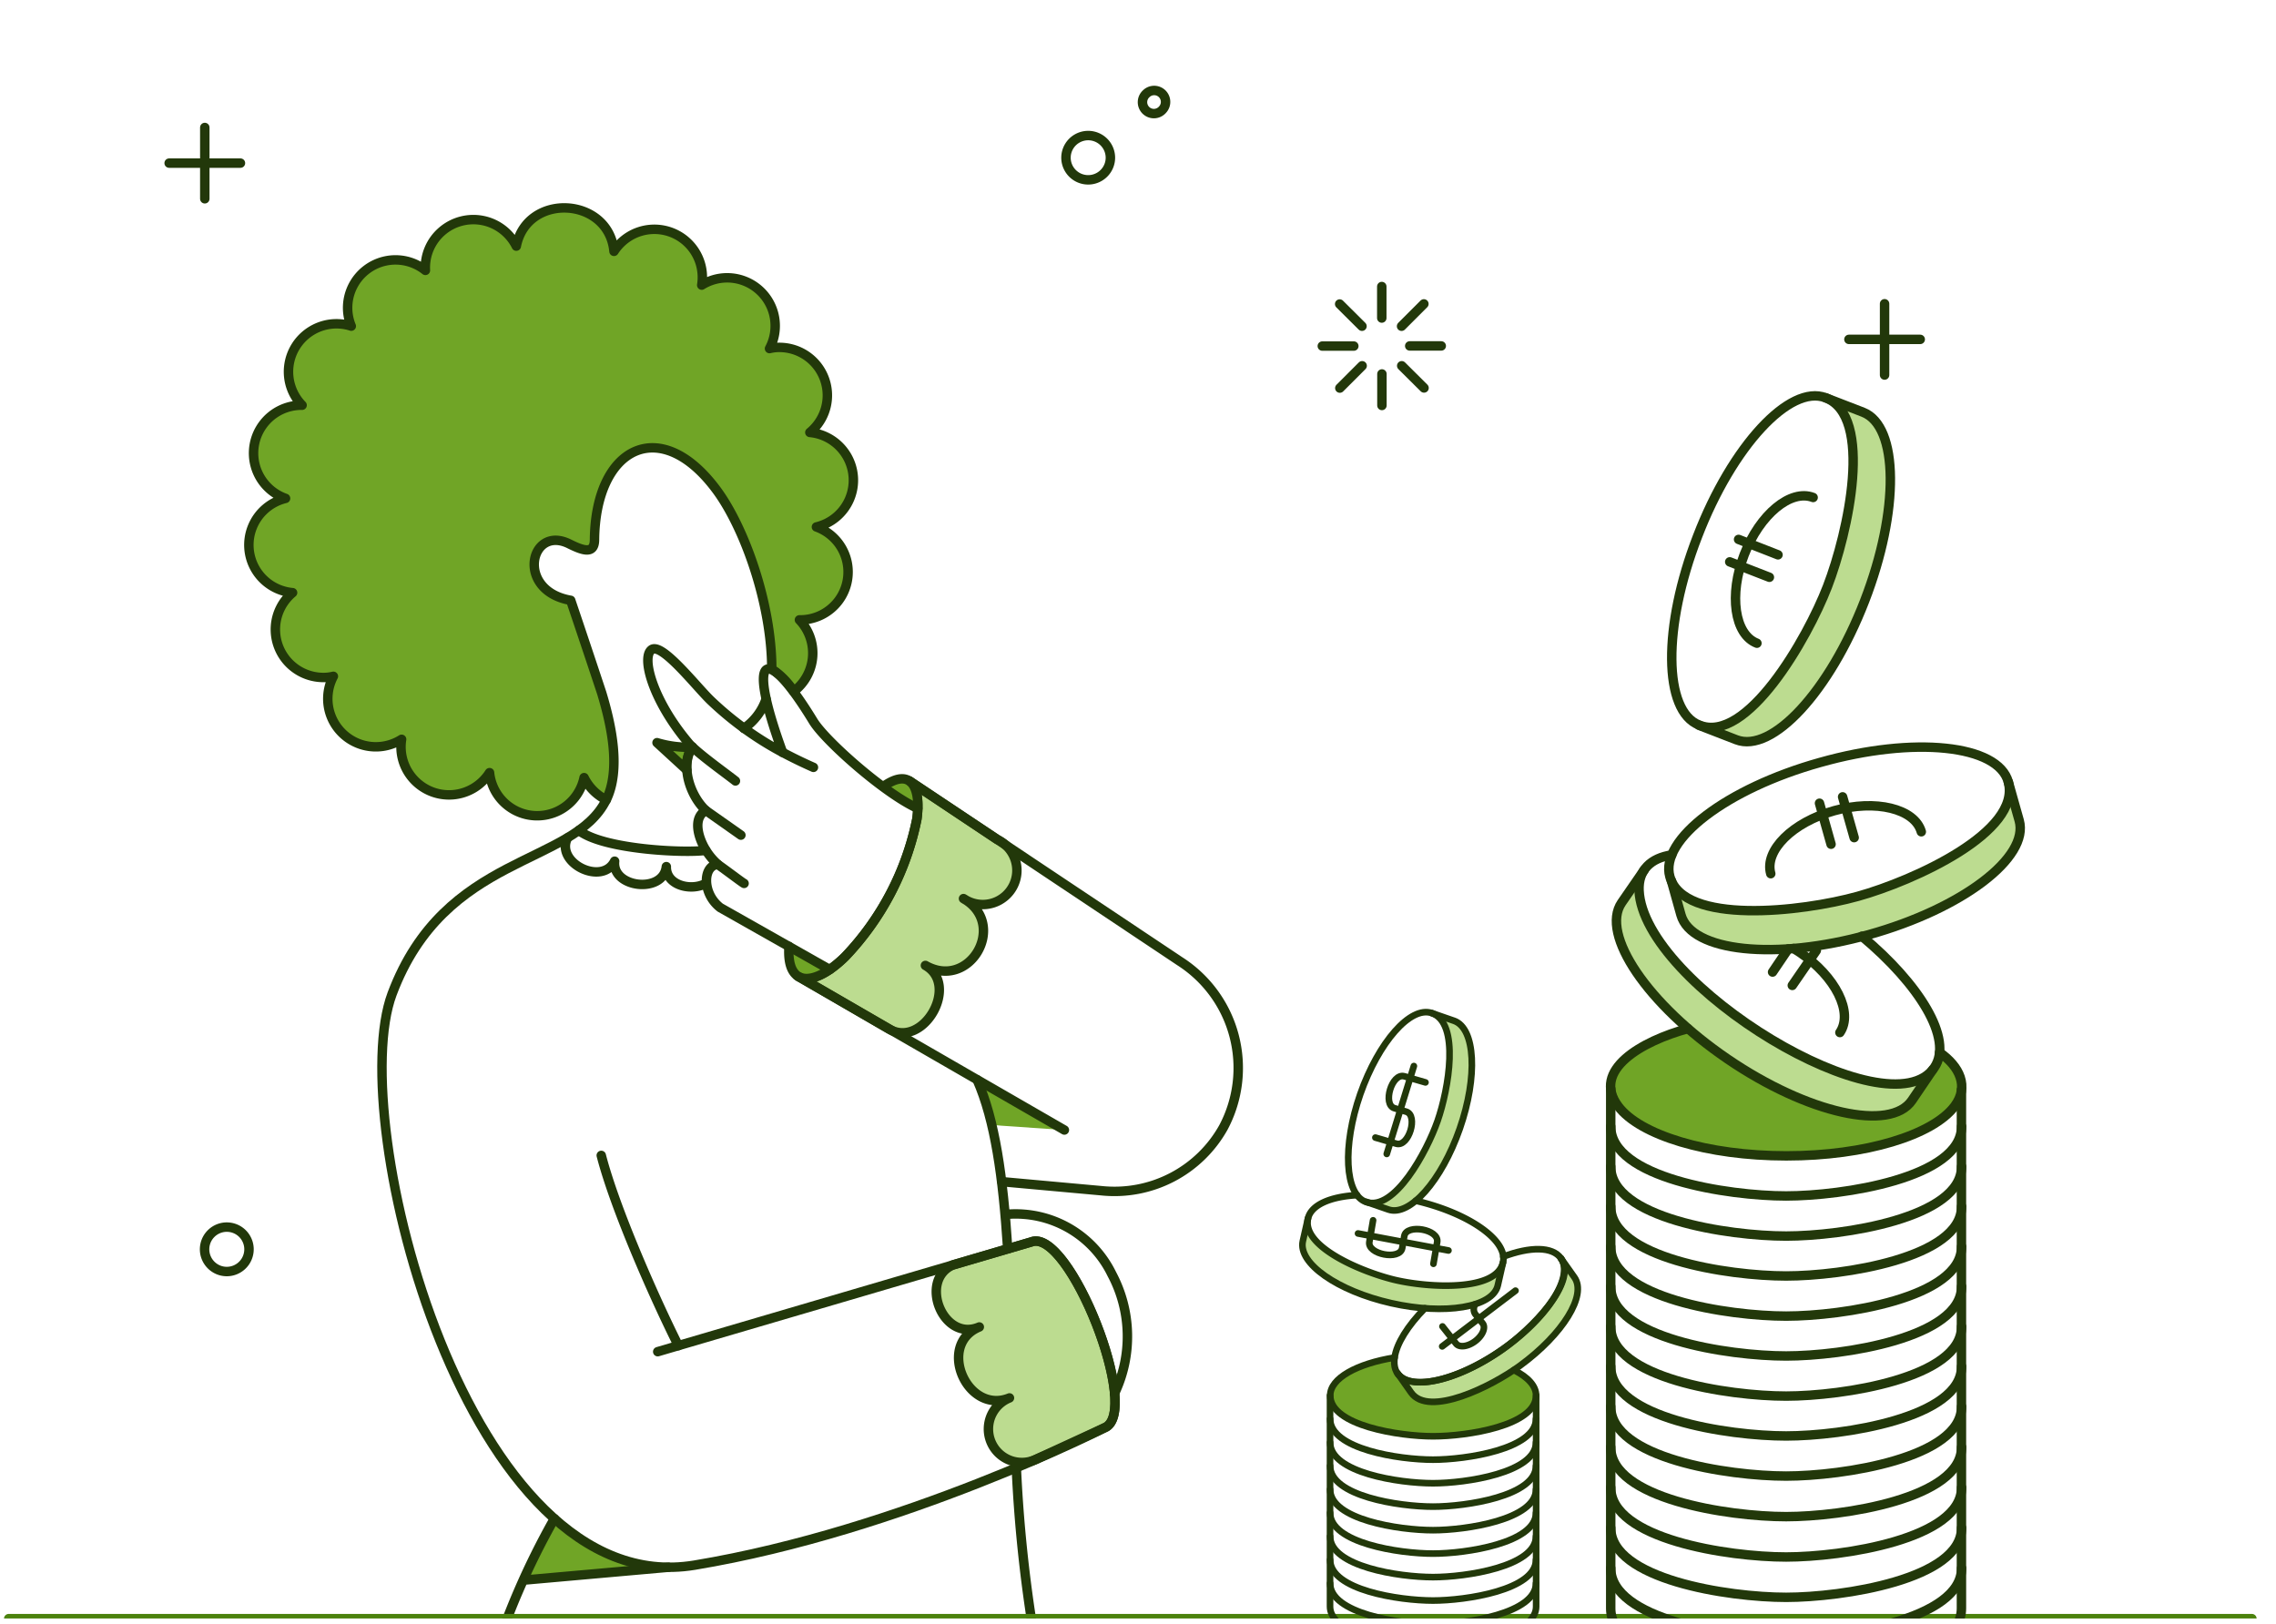 <svg xmlns="http://www.w3.org/2000/svg" width="241" height="172" fill="none" viewBox="0 0 241 172"><g clip-path="url(#a)"><path fill="#BCDC90" d="M202.942 114.141c-3.6 1.2-10.728-.96-17.684-5.685-6.936-4.752-11.567-10.584-11.76-14.376a3.475 3.475 0 0 1 .552-2.183l-2.376 3.503c-2.28 3.36 2.737 10.776 11.232 16.56 8.472 5.784 17.232 7.727 19.512 4.368l2.376-3.504a3.34 3.34 0 0 1-1.852 1.317Zm-5.712-70.684-3.96-1.536a3.39 3.39 0 0 1 1.68 1.516c2.021 3.24 1.516 10.656-1.515 18.504-3.048 7.848-7.656 13.656-11.328 14.712a3.604 3.604 0 0 1-2.256-.048l3.96 1.534c3.789 1.466 9.888-5.112 13.584-14.686 3.723-9.575 3.627-18.527-.165-19.996Z"/><path fill="#BCDC90" d="m213.766 86.68-1.116-3.946c.159.704.087 1.44-.204 2.1-1.39 3.55-7.632 7.606-15.744 9.862-8.112 2.274-15.552 2.04-18.576-.263a3.36 3.36 0 0 1-1.32-1.825l1.152 4.08c1.104 3.916 10.008 4.848 19.896 2.088 9.888-2.76 17.016-8.183 15.912-12.096Z"/><path fill="#70A526" d="M205.341 111.238a3.205 3.205 0 0 1-.528 1.584l-2.376 3.504c-2.28 3.36-11.016 1.416-19.512-4.368a46.192 46.192 0 0 1-4.2-3.24c-4.944 1.344-8.184 3.576-8.184 6.12 0 5.444 12.505 7.368 18.576 7.368 6.152 0 18.576-1.914 18.576-7.368a4.72 4.72 0 0 0-2.352-3.6Z"/><path stroke="#22380A" stroke-linecap="round" stroke-linejoin="round" d="M199.553 32.166v7.551m-3.776-3.777h7.552M21.685 13.5v7.551m-3.775-3.777h7.55"/><path fill="#BCDC90" d="M106.758 89.778a3.617 3.617 0 0 0-1.183-.886l-9.295-6.195c.809.546 1.074 2.05.806 4.032a29.595 29.595 0 0 1-7.593 14.573c-1.87 1.839-3.678 2.677-4.803 2.177l9.46 5.503c3.647 2.064 7.487-4.681 3.84-6.745 4.629 2.631 8.591-4.099 4.318-6.906a3.51 3.51 0 0 1-.287-.174c.1.057.195.115.287.174a3.62 3.62 0 0 0 3.903-.273 3.616 3.616 0 0 0 .548-5.28h-.001Z"/><path stroke="#22380A" stroke-linecap="round" stroke-linejoin="round" d="m96.28 82.698 9.295 6.195a3.613 3.613 0 1 1-3.266 6.44m-6.028-12.635c.808.546 1.074 2.05.806 4.032a29.595 29.595 0 0 1-7.593 14.573c-1.87 1.84-3.678 2.677-4.804 2.177m11.59-20.782-.012-.008m6.041 12.642c4.273 2.807.31 9.537-4.319 6.906 3.648 2.064-.192 8.809-3.84 6.745l-9.46-5.503m17.619-8.148a3.297 3.297 0 0 1-.287-.174c.1.057.194.115.287.174ZM84.69 103.48l-.283-.166c.089.066.183.122.283.166Z"/><path fill="#BCDC90" d="M100.917 133.947c-3.674 1.6-1.086 8.155 2.712 6.604-4.451 1.914-1.196 9.271 3.234 7.497a3.548 3.548 0 0 0-1.768 4.976 3.545 3.545 0 0 0 2.837 1.836 3.553 3.553 0 0 0 1.717-.295l7.303-3.364c4.008-1.584-3.745-21.267-7.753-19.683l-8.282 2.429Z"/><path stroke="#22380A" stroke-linecap="round" stroke-linejoin="round" d="m103.696 140.523-.067.028m0 0c-3.798 1.551-6.386-5.004-2.712-6.604l8.282-2.429c4.008-1.584 11.761 18.099 7.753 19.683l-7.303 3.364a3.553 3.553 0 0 1-2.745.062 3.537 3.537 0 0 1-1.964-1.919 3.553 3.553 0 0 1 .762-3.889 3.551 3.551 0 0 1 1.16-.771m-3.233-7.497c-4.451 1.914-1.197 9.271 3.233 7.497m.027-.011-.027.011"/><path fill="#70A526" d="m87.933 102.623-4.42-2.376c-.163 3.342 1.588 4.392 4.42 2.376Zm5.617-19.341c1.2.84 2.425 1.656 3.625 2.328.096-2.858-1.176-4.056-3.624-2.328Zm-7.825-37.469a5.071 5.071 0 0 0-4.272-8.881 5.09 5.09 0 0 0-7.178-6.72 5.085 5.085 0 0 0-9.286-3.578c-.544-5.657-9.181-6.365-10.346-.552a5.09 5.09 0 0 0-9.624 2.568 5.08 5.08 0 0 0-7.849 5.906 5.086 5.086 0 0 0-5.208 8.376 5.082 5.082 0 0 0-1.752 9.865 5.075 5.075 0 0 0 .744 9.985 5.076 5.076 0 0 0 4.32 8.858 5.09 5.09 0 0 0 7.226 6.67 5.088 5.088 0 0 0 9.312 3.53 5.072 5.072 0 0 0 8.135 3.497 5.075 5.075 0 0 0 1.875-2.97 5.194 5.194 0 0 0 2.352 2.353c1.575-3.312.639-7.76-.456-11.33-.111-.379-3.077-9.22-3.285-9.817-5.904-1.032-4.294-8.041-.144-5.976 1.548.773 2.64 1.095 2.64-.408.193-9.793 7.058-13.442 12.938-5.257C78.883 55.91 81.699 64 81.699 70.895a7.68 7.68 0 0 1 2.328 2.353 5.093 5.093 0 0 0 .6-7.58 5.073 5.073 0 0 0 1.8-9.84 5.087 5.087 0 0 0-.702-10.015ZM55.41 167.36l15.385-1.389a18.372 18.372 0 0 1-12.073-5.136 65.627 65.627 0 0 0-3.312 6.525Zm49.614-48.221 7.68.528-9.241-5.329a28.818 28.818 0 0 1 1.561 4.801Z"/><path fill="#70A526" d="m69.596 78.647 3.144 2.906c-.088-.847.106-1.7.552-2.425a11.58 11.58 0 0 1-3.696-.48Z"/><path stroke="#22380A" stroke-linecap="round" stroke-linejoin="round" d="M26.366 132.246a2.356 2.356 0 0 1-1.44 2.221 2.346 2.346 0 0 1-1.825 0 2.362 2.362 0 0 1-1.275-1.307 2.349 2.349 0 0 1 .546-2.544 2.354 2.354 0 0 1 3.288.002 2.35 2.35 0 0 1 .706 1.628ZM117.577 16.64a2.336 2.336 0 0 1-.67 1.697 2.355 2.355 0 0 1-2.595.523 2.35 2.35 0 0 1-1.437-2.223 2.352 2.352 0 0 1 4.702.003Zm5.842-5.876a1.201 1.201 0 0 1-.343.87 1.208 1.208 0 1 1-1.706-1.707 1.205 1.205 0 0 1 2.049.837Zm-44.654 66.37a6.147 6.147 0 0 0 2.352-3.096M77.873 82.7c-.84-.671-3.337-2.448-4.56-3.6m12.82 2.161a48.478 48.478 0 0 1-3.264-1.585m-8.129 6.151 3.711 2.611"/><path stroke="#22380A" stroke-linecap="round" stroke-linejoin="round" d="M97.175 85.608c-3.537-1.603-9.811-7.174-11.066-9.242-4.945-8.113-7.2-7.537-3.24 3.312a34.581 34.581 0 0 1-7.56-5.448c-1.44-1.344-5.209-6.24-6.317-5.431-1.108.81.12 5.353 3.864 9.817.14.173.29.334.456.48-1.32 1.992-.227 5.19 1.425 6.726-1.446.821-.765 2.942-.033 4.147a6.83 6.83 0 0 0 1.309 1.573c-1.583.088-1.718 3.053.252 4.573l11.591 6.557"/><path stroke="#22380A" stroke-linecap="round" stroke-linejoin="round" d="M78.789 93.55c-.24-.12-2.005-1.475-2.78-2.003m20.373-8.8 28.562 19.057a13.416 13.416 0 0 1 4.61 17.571 13.207 13.207 0 0 1-12.914 6.72l-10.561-.96m-21.458-21.672 28.083 16.202m-5.089 35.763a149.735 149.735 0 0 0 2.448 21.026"/><path stroke="#22380A" stroke-linecap="round" stroke-linejoin="round" d="M103.462 114.339c1.895 4.295 2.737 10.225 3.241 17.906"/><path stroke="#22380A" stroke-linecap="round" stroke-linejoin="round" d="m69.644 143.14 39.556-11.621c4.008-1.584 11.761 18.099 7.753 19.683 0 0-21.434 10.9-43.42 14.545-24.05 3.988-37.037-47.045-32.02-60.486 5.599-14.964 19.207-13.493 22.682-20.57"/><path stroke="#22380A" stroke-linecap="round" stroke-linejoin="round" d="M63.666 122.356c1.455 5.654 5.662 15.151 8.164 20.144m21.72-59.222c2.848-2.011 4.004-.012 3.537 3.453a29.595 29.595 0 0 1-7.593 14.573c-3.211 3.158-6.237 3.36-5.95-1.081m34.464 47.356a14.03 14.03 0 0 0-.288-12.673 11.322 11.322 0 0 0-11.089-6.316m-47.933 32.241a79.692 79.692 0 0 0-6.745 15.625m9.337-88.52C63.906 90 72.667 90.36 74.731 90.048M60.09 88.726c-1.32 2.664 3.672 5.113 4.992 2.472-.312 2.857 5.162 3.457 5.474.576-.049 2.02 2.688 2.64 4.224 1.752M63.715 73.39a1703.47 1703.47 0 0 0-3.285-9.817c-5.904-1.032-4.294-8.045-.144-5.975 1.418.705 2.653 1.143 2.664-.433.096-9.795 6.948-13.365 12.938-5.258 2.967 4.018 5.833 12.07 5.833 18.963a7.68 7.68 0 0 1 2.328 2.352 5.095 5.095 0 0 0 .6-7.58 5.07 5.07 0 0 0 1.8-9.84 5.083 5.083 0 0 0-.696-10.008 5.08 5.08 0 0 0-3.048-9.002 4.34 4.34 0 0 0-1.224.12 5.087 5.087 0 0 0-7.177-6.72 5.083 5.083 0 0 0-9.29-3.577c-.555-5.789-9.2-6.269-10.344-.552a5.086 5.086 0 0 0-9.625 2.568 5.072 5.072 0 0 0-7.85 5.905 5.08 5.08 0 0 0-5.207 8.376 5.078 5.078 0 0 0-1.752 9.866 5.073 5.073 0 0 0 .744 9.985 5.082 5.082 0 0 0 3.072 8.977c.42.02.84-.021 1.248-.12a5.087 5.087 0 0 0 7.225 6.672 5.085 5.085 0 0 0 9.312 3.53 5.071 5.071 0 0 0 10.01.527 5.194 5.194 0 0 0 2.351 2.352c1.565-3.2.554-7.89-.483-11.311Zm7.08 92.577-15.385 1.368"/><path stroke="#22380A" stroke-linecap="round" stroke-linejoin="round" d="M72.715 81.553a3.87 3.87 0 0 1 .552-2.425 11.58 11.58 0 0 1-3.696-.48l3.168 2.905h-.024Z"/><path stroke="#4B820D" stroke-linecap="round" stroke-linejoin="round" d="M238.448 171.409H.923"/><path stroke="#22380A" stroke-linecap="round" stroke-linejoin="round" d="M140.015 36.648h3.338m5.919-.015h3.339m-6.298-6.291v3.339m.016 5.919v3.338m-4.475-10.743 2.364 2.35m4.205 4.189 2.365 2.35m-.016-8.902-2.365 2.365m-4.172 4.187-2.365 2.364"/><path fill="#BCDC90" d="m166.712 135.168-1.437-2.028c.255.372.383.817.366 1.267-.042 2.211-2.594 5.606-6.507 8.365-3.912 2.76-7.971 4.029-10.07 3.324a2.118 2.118 0 0 1-1.084-.76l1.437 2.028c1.38 1.943 6.365.803 11.14-2.563 4.774-3.365 7.535-7.676 6.155-9.633Zm-8.268-.478c-1.676 1.45-5.901 1.83-10.576.774-4.675-1.056-8.324-3.211-9.211-5.239a2.048 2.048 0 0 1-.155-1.31l-.549 2.422c-.519 2.338 3.662 5.268 9.366 6.564 5.703 1.281 10.759.436 11.28-1.888l.549-2.422a2.03 2.03 0 0 1-.704 1.099Zm-4.479-26.691-2.352-.815c.425.155.789.441 1.042.815 1.254 1.817 1.155 6.07-.422 10.59-1.578 4.521-4.141 7.916-6.253 8.564-.428.145-.892.15-1.324.014l2.352.815c2.254.789 5.634-3.039 7.561-8.563 1.917-5.519 1.65-10.631-.604-11.42Z"/><path fill="#70A526" d="M160.464 144.952c-4.704 3.225-9.534 4.296-10.886 2.38l-1.436-2.028a2.204 2.204 0 0 1-.324-1.675c-4.003.648-6.82 2.197-6.82 4.013 0 3.202 7.275 4.324 10.897 4.324 4.929 0 9.098-1.296 10.452-3.084 1.188-1.579-.094-3.026-1.883-3.93Z"/><path stroke="#22380A" stroke-linecap="round" stroke-linejoin="round" stroke-width=".7" d="M140.841 167.662c0 3.201 7.291 4.324 10.9 4.324 3.466 0 10.901-1.112 10.901-4.324"/><path stroke="#22380A" stroke-linecap="round" stroke-linejoin="round" stroke-width=".7" d="M140.841 165.17c0 3.201 7.291 4.324 10.9 4.324 3.466 0 10.901-1.112 10.901-4.324"/><path stroke="#22380A" stroke-linecap="round" stroke-linejoin="round" stroke-width=".7" d="M140.841 162.689c0 3.201 7.291 4.324 10.9 4.324 3.466 0 10.901-1.112 10.901-4.324"/><path stroke="#22380A" stroke-linecap="round" stroke-linejoin="round" stroke-width=".7" d="M140.841 160.199c0 3.201 7.291 4.324 10.9 4.324 3.466 0 10.901-1.112 10.901-4.324"/><path stroke="#22380A" stroke-linecap="round" stroke-linejoin="round" stroke-width=".7" d="M140.841 157.719c0 3.201 7.291 4.324 10.9 4.324 3.466 0 10.901-1.112 10.901-4.324"/><path stroke="#22380A" stroke-linecap="round" stroke-linejoin="round" stroke-width=".7" d="M140.841 155.226c0 3.2 7.291 4.323 10.9 4.323 3.466 0 10.901-1.112 10.901-4.323"/><path stroke="#22380A" stroke-linecap="round" stroke-linejoin="round" stroke-width=".7" d="M140.841 152.748c0 3.201 7.291 4.324 10.9 4.324 3.466 0 10.901-1.112 10.901-4.324"/><path stroke="#22380A" stroke-linecap="round" stroke-linejoin="round" stroke-width=".7" d="M140.841 150.252c0 3.201 7.291 4.324 10.9 4.324 3.466 0 10.901-1.112 10.901-4.324"/><path stroke="#22380A" stroke-linecap="round" stroke-linejoin="round" stroke-width=".7" d="M147.672 143.762c-4.003.648-6.819 2.197-6.819 4.013 0 3.196 7.338 4.324 10.896 4.324 3.61 0 10.903-1.123 10.903-4.324 0-1.013-.875-1.957-2.354-2.69"/><path stroke="#22380A" stroke-linecap="round" stroke-linejoin="round" stroke-width=".7" d="M140.834 147.774v22.366c0 2.38 4.88 4.323 10.908 4.323 6.027 0 10.916-1.927 10.916-4.323v-22.366m-3.481-14.701c2.845-1.071 5.206-1.081 6.099.169 1.835 2.57-3.227 7.579-6.153 9.636-5.856 4.108-12.02 4.844-11.449.873.209-1.465 1.379-3.352 3.21-5.211"/><path stroke="#22380A" stroke-linecap="round" stroke-linejoin="round" stroke-width=".7" d="M147.98 145.423c.271.363.651.63 1.084.761 1.775.593 4.941-.216 8.239-2.14a25.131 25.131 0 0 0 1.817-1.169c3.922-2.751 6.454-6.153 6.507-8.366a2.015 2.015 0 0 0-.352-1.268"/><path stroke="#22380A" stroke-linecap="round" stroke-linejoin="round" stroke-width=".7" d="m165.275 133.241 1.437 2.028c1.34 1.902-1.226 6.022-5.749 9.34-3.043 2.234-9.678 5.509-11.546 2.856l-1.437-2.043"/><path stroke="#22380A" stroke-linecap="round" stroke-linejoin="round" stroke-width=".7" d="m152.74 140.467 1.437 1.817c.352.451 1.267.324 2.042-.267.775-.592 1.127-1.437.775-1.874l-.803-1.014a.937.937 0 0 1 .028-1.014m4.253-1.437-7.76 5.901m-2.802-15.423c5.634 1.31 9.778 4.212 9.239 6.535-.717 3.094-7.765 2.681-11.28 1.887-3.343-.755-10.073-3.468-9.366-6.549.329-1.435 2.366-2.31 5.197-2.465"/><path stroke="#22380A" stroke-linecap="round" stroke-linejoin="round" stroke-width=".7" d="m159.149 133.693-.549 2.422c-.519 2.324-5.579 3.176-11.281 1.887-5.702-1.288-9.887-4.225-9.366-6.563l.549-2.422"/><path stroke="#22380A" stroke-linecap="round" stroke-linejoin="round" stroke-width=".7" d="m151.783 133.834.395-2.298c.238-1.358-3.249-1.957-3.479-.648l-.222 1.282c-.238 1.328-3.712.667-3.478-.662l.394-2.281m7.981 3.197-9.576-1.803m7.816-23.335c-2.254-.789-5.634 3.056-7.577 8.577-1.915 5.521-1.647 10.633.606 11.422 3.002 1.038 6.442-5.326 7.577-8.577 1.183-3.389 2.391-10.388-.606-11.422Z"/><path stroke="#22380A" stroke-linecap="round" stroke-linejoin="round" stroke-width=".7" d="m151.614 107.285 2.353.816c2.253.788 2.527 5.903.605 11.421-1.922 5.518-5.31 9.352-7.561 8.563l-2.352-.815"/><path stroke="#22380A" stroke-linecap="round" stroke-linejoin="round" stroke-width=".7" d="m150.94 114.624-2.24-.648c-1.334-.376-2.333 3.016-1.038 3.381l1.239.366c1.294.397.271 3.764-1.041 3.393l-2.224-.648m4.076-7.577-2.872 9.308"/><path stroke="#22380A" stroke-linecap="round" stroke-linejoin="round" d="M197.149 99.146c6.024 5.016 9.727 10.876 7.68 13.895-4.776 7.049-30.829-8.716-31.272-18.744-.094-2.178 1.242-3.426 3.463-3.766"/><path stroke="#22380A" stroke-linecap="round" stroke-linejoin="round" d="M189.925 100.44c.24.144.457.287.672.432 3.78 2.549 5.664 6.36 4.224 8.472m-5.04-4.99 2.544-3.696m-4.632 2.28 1.656-2.448m23.305-17.688c-1.08-3.937-9.979-4.871-19.92-2.063-9.888 2.758-17.016 8.182-15.916 12.094 1.424 5.16 13.957 3.74 19.896 2.088 5.939-1.652 17.35-6.83 15.94-12.12Z"/><path stroke="#22380A" stroke-linecap="round" stroke-linejoin="round" d="m212.654 82.8 1.152 4.08c1.104 3.917-6.024 9.337-15.916 12.097s-18.792 1.824-19.896-2.088l-1.011-3.614"/><path stroke="#22380A" stroke-linecap="round" stroke-linejoin="round" d="M187.501 92.523c-.696-2.472 2.328-5.448 6.72-6.672 4.392-1.224 8.52-.216 9.221 2.232m-7.109.621-1.224-4.32m-1.223 5.019-1.224-4.344m.648-42.934c-3.789-1.464-9.888 5.112-13.56 14.665-3.72 9.575-3.623 18.527.168 19.99 5.016 2.076 11.449-9.126 13.584-14.663 2.214-5.747 4.914-18.054-.192-19.992Z"/><path stroke="#22380A" stroke-linecap="round" stroke-linejoin="round" d="m193.31 42.122 3.96 1.531c3.789 1.464 3.877 10.412.168 19.992-3.71 9.58-9.792 16.156-13.584 14.692l-3.96-1.535"/><path stroke="#22380A" stroke-linecap="round" stroke-linejoin="round" d="M186.037 68.114c-2.376-.912-2.99-5.118-1.344-9.384 1.646-4.265 4.92-6.96 7.296-6.048m-3.719 6.072-4.176-1.632m3.263 4.009-4.2-1.632m21.491 53.787-2.194 3.236c-2.274 3.36-11.036 1.41-19.512-4.368-8.476-5.777-13.516-13.2-11.232-16.56l2.4-3.48m-3.555 56.83c0 5.455 12.424 7.368 18.576 7.368 5.905 0 18.576-1.894 18.576-7.368"/><path stroke="#22380A" stroke-linecap="round" stroke-linejoin="round" d="M170.555 144.697c0 5.455 12.424 7.368 18.576 7.368 5.905 0 18.576-1.894 18.576-7.368m-37.152 8.544c0 5.455 12.424 7.368 18.576 7.368 5.905 0 18.576-1.895 18.576-7.368"/><path stroke="#22380A" stroke-linecap="round" stroke-linejoin="round" d="M170.555 157.514c0 5.454 12.424 7.368 18.576 7.368 5.905 0 18.576-1.895 18.576-7.368"/><path stroke="#22380A" stroke-linecap="round" stroke-linejoin="round" d="M170.555 161.785c0 5.454 12.424 7.368 18.576 7.368 5.905 0 18.576-1.895 18.576-7.368"/><path stroke="#22380A" stroke-linecap="round" stroke-linejoin="round" d="M170.555 166.054c0 5.454 12.424 7.368 18.576 7.368 5.905 0 18.576-1.895 18.576-7.368m-37.152-25.579c0 5.454 12.424 7.368 18.576 7.368 5.905 0 18.576-1.895 18.576-7.368"/><path stroke="#22380A" stroke-linecap="round" stroke-linejoin="round" d="M170.555 136.227c0 5.454 12.424 7.368 18.576 7.368 5.905 0 18.576-1.895 18.576-7.368"/><path stroke="#22380A" stroke-linecap="round" stroke-linejoin="round" d="M170.555 132.004c0 5.454 12.424 7.368 18.576 7.368 5.905 0 18.576-1.895 18.576-7.368"/><path stroke="#22380A" stroke-linecap="round" stroke-linejoin="round" d="M170.555 127.756c0 5.453 12.424 7.367 18.576 7.367 5.905 0 18.576-1.895 18.576-7.367"/><path stroke="#22380A" stroke-linecap="round" stroke-linejoin="round" d="M170.555 123.529c0 5.455 12.424 7.367 18.576 7.367 5.905 0 18.576-1.895 18.576-7.367"/><path stroke="#22380A" stroke-linecap="round" stroke-linejoin="round" d="M170.555 119.281c0 5.455 12.424 7.368 18.576 7.368 5.905 0 18.576-1.894 18.576-7.368"/><path stroke="#22380A" stroke-linecap="round" stroke-linejoin="round" d="M170.555 115.289v55.041c0 5.453 12.423 7.367 18.568 7.367 5.905 0 18.569-1.895 18.569-7.367v-54.947"/><path stroke="#22380A" stroke-linecap="round" stroke-linejoin="round" d="M205.377 111.449c2.127 1.493 3.158 3.6 1.589 5.698-2.304 3.048-9.408 5.256-17.811 5.256-8.402 0-15.528-2.208-17.81-5.256-2.865-3.821 2.476-6.882 7.384-8.223"/></g><defs><clipPath id="a"><path fill="#fff" d="M.015.868h240v170.526h-240z"/></clipPath></defs></svg>